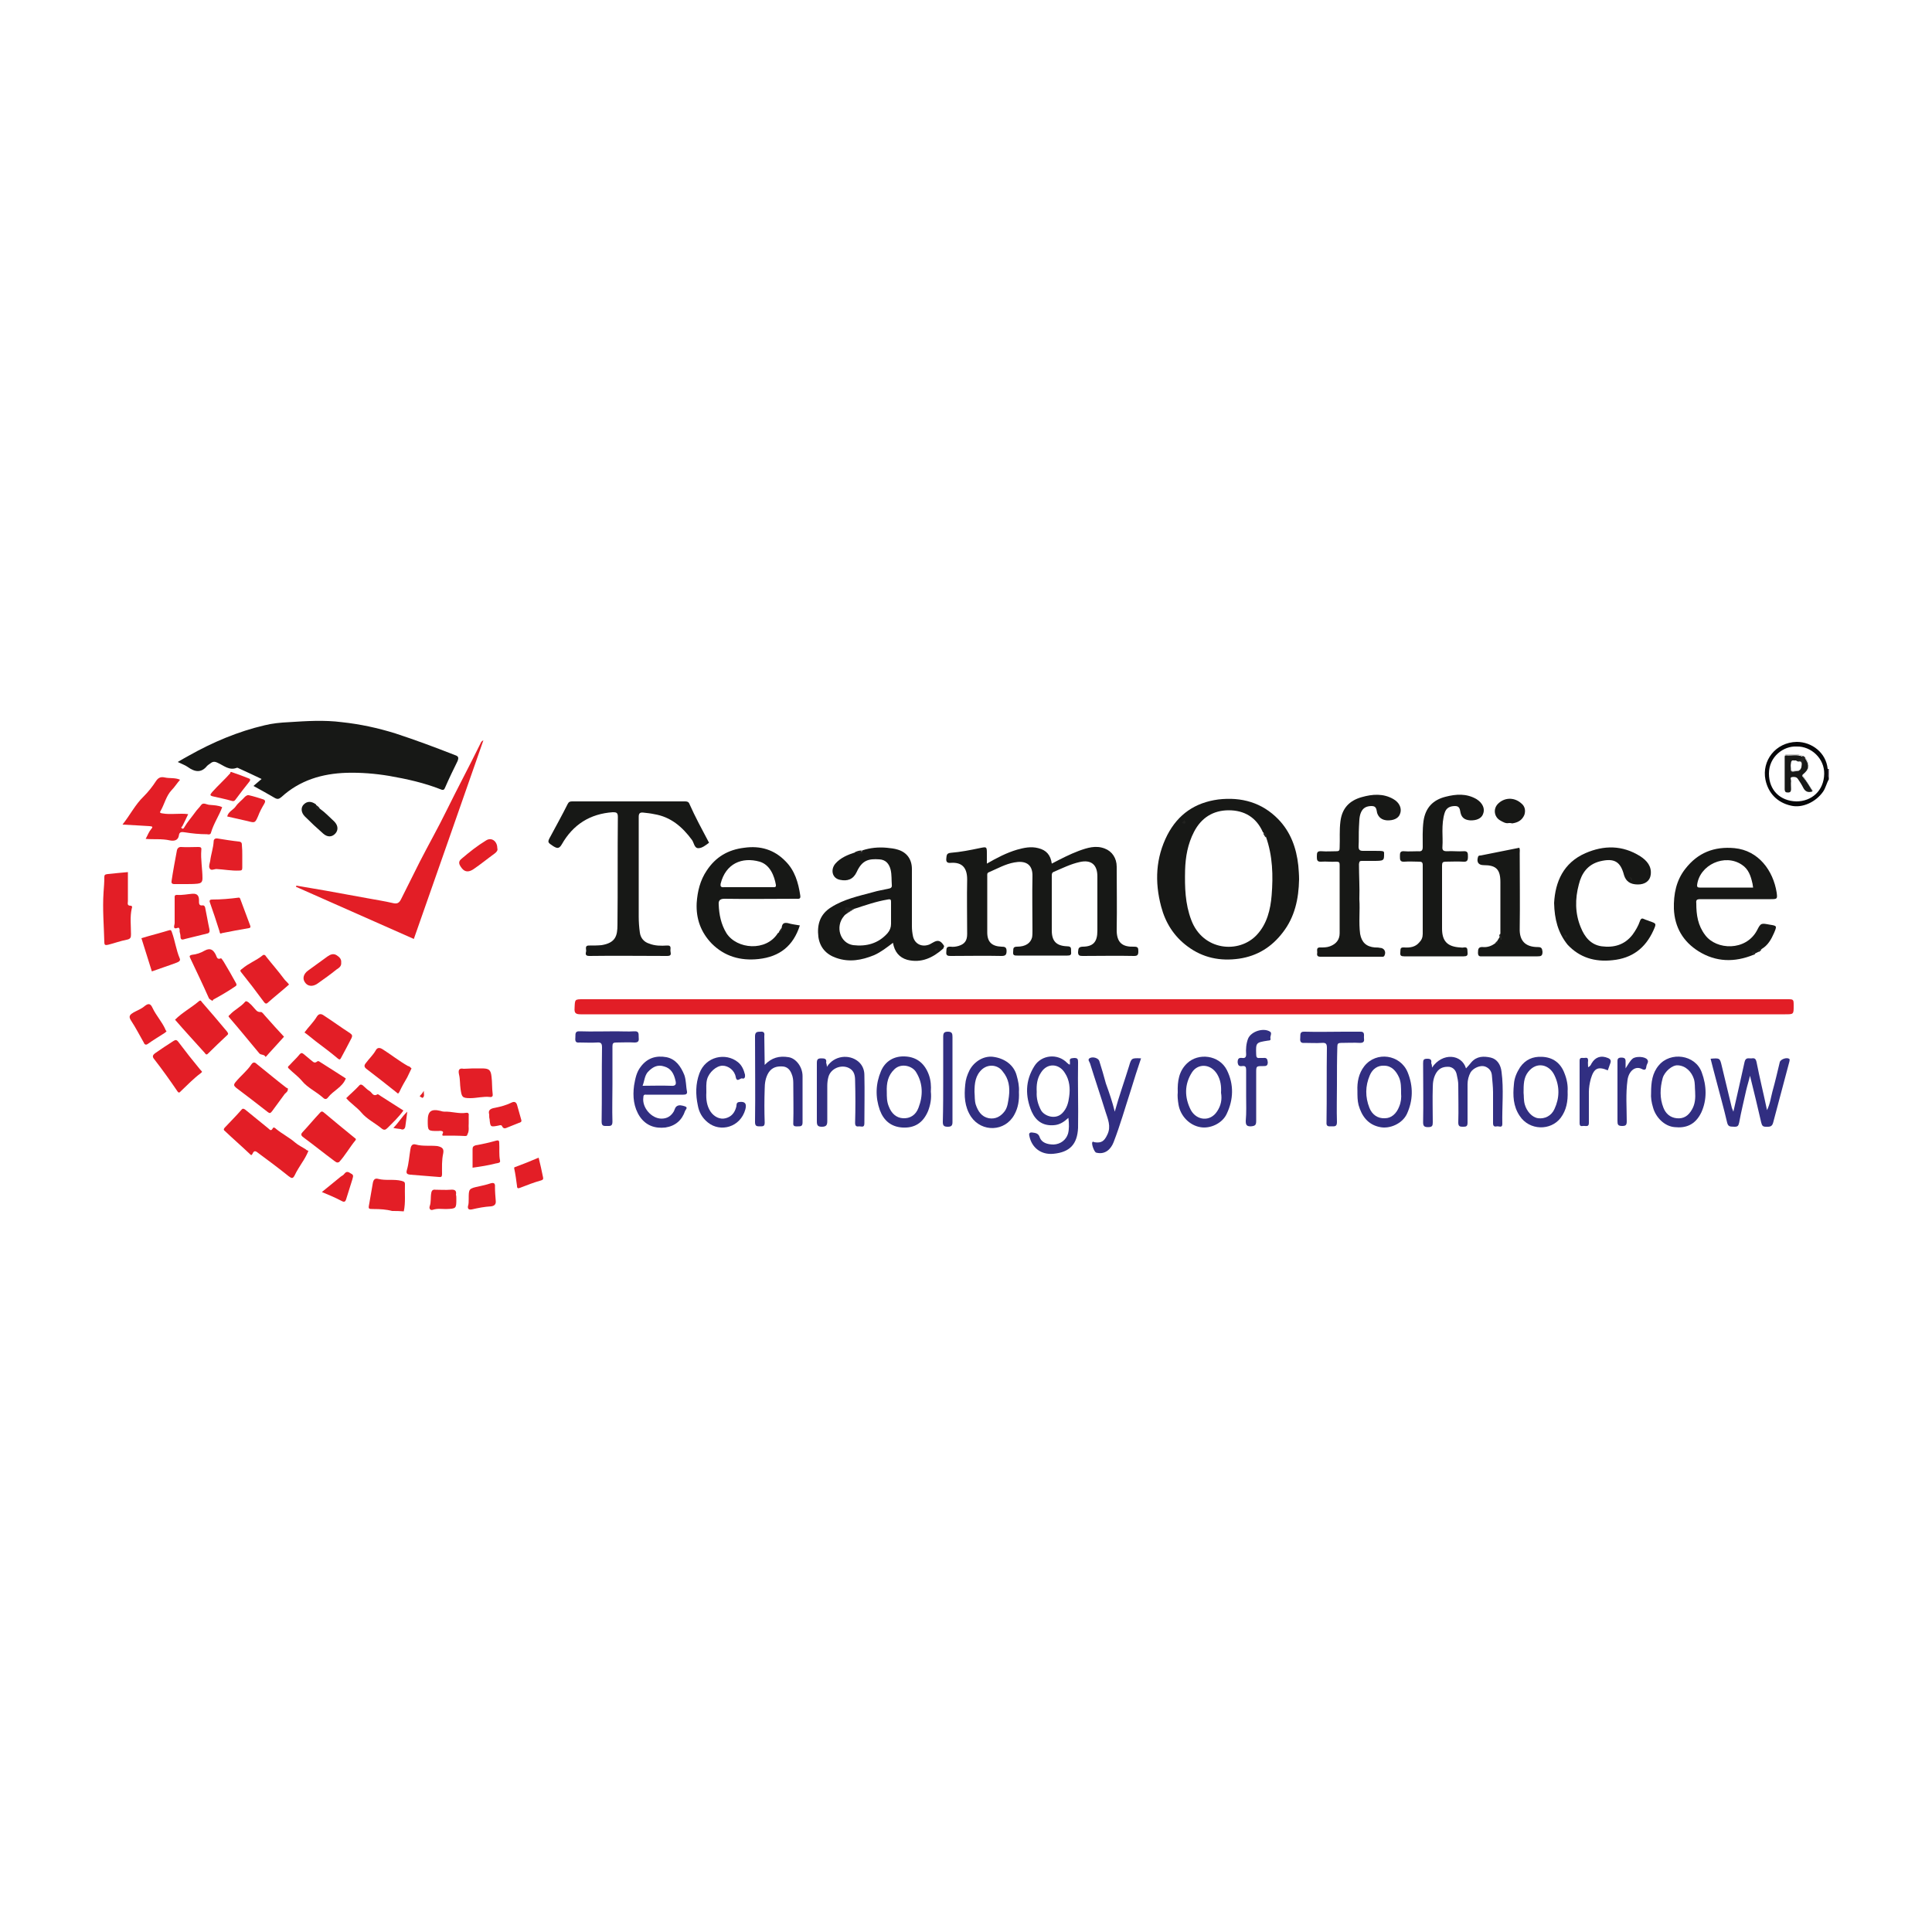 <?xml version="1.0" encoding="utf-8"?>
<!-- Generator: Adobe Illustrator 25.0.0, SVG Export Plug-In . SVG Version: 6.00 Build 0)  -->
<svg xmlns="http://www.w3.org/2000/svg" xmlns:xlink="http://www.w3.org/1999/xlink" version="1.1" id="Layer_1" x="0px" y="0px" viewBox="0 0 500 500" style="enable-background:new 0 0 500 500;" xml:space="preserve">
<style type="text/css">
	.st0{fill:#ED6423;}
	.st1{fill:#AE272E;}
	.st2{fill:#FFFFFF;}
	.st3{fill:#0A4B7E;}
	.st4{fill-rule:evenodd;clip-rule:evenodd;fill:#192853;}
	.st5{fill-rule:evenodd;clip-rule:evenodd;fill:#548BC8;}
	.st6{clip-path:url(#SVGID_5_);}
	.st7{clip-path:url(#SVGID_6_);}
	.st8{fill:#7853A1;}
	.st9{fill-rule:evenodd;clip-rule:evenodd;fill:#023422;}
	.st10{fill:#023422;}
	.st11{fill:#103928;}
	.st12{clip-path:url(#SVGID_7_);fill:url(#SVGID_8_);}
	.st13{clip-path:url(#SVGID_9_);fill:url(#SVGID_10_);}
	.st14{fill:#4279BC;}
	.st15{fill:url(#Logo1_1_);}
	.st16{fill:url(#Logo2_2_);}
	.st17{fill:#182830;}
	.st18{fill:#00A68B;}
	.st19{fill:#1D1C1A;}
	.st20{fill:#FFFFFF;filter:url(#Adobe_OpacityMaskFilter);}
	.st21{mask:url(#mask0_34_3_1_);}
	.st22{fill:#5DBD79;}
	.st23{fill:#00BA39;}
	.st24{fill:#00BD36;}
	.st25{fill:#00BD37;}
	.st26{fill:#6BC62A;}
	.st27{fill:#6FC729;}
	.st28{fill:#7AC926;}
	.st29{fill:#74C828;}
	.st30{fill:#83CB23;}
	.st31{fill:#86CB22;}
	.st32{fill:#72C729;}
	.st33{fill:#41C032;}
	.st34{fill:#12BE37;}
	.st35{fill:#3BC032;}
	.st36{fill:#5EC42D;}
	.st37{fill:#8DCD1F;}
	.st38{fill:#10BD36;}
	.st39{fill:#41C131;}
	.st40{fill:#6FC72A;}
	.st41{fill:#FEFEFE;}
	.st42{fill:#01BD37;}
	.st43{fill:#02BD37;}
	.st44{fill:#11BD36;}
	.st45{fill:#18BF3A;}
	.st46{fill:#4CC230;}
	.st47{fill:#52C32F;}
	.st48{fill:#62C52C;}
	.st49{fill:#67C62A;}
	.st50{fill:#5AC42E;}
	.st51{fill:#48C130;}
	.st52{fill:#43C130;}
	.st53{fill:#7ECA24;}
	.st54{fill:#77C826;}
	.st55{fill:#89CC1F;}
	.st56{fill:#14BE36;}
	.st57{fill:#32C032;}
	.st58{fill:#37C032;}
	.st59{fill:#22BF34;}
	.st60{fill:#29BF34;}
	.st61{fill:#63C52D;}
	.st62{fill:#53C32F;}
	.st63{fill:#32C033;}
	.st64{fill:#42C131;}
	.st65{fill:#23BF35;}
	.st66{fill:#38C032;}
	.st67{fill:#16BF37;}
	.st68{fill:#2FBF34;}
	.st69{fill:#20C03E;}
	.st70{fill:#2FC139;}
	.st71{fill:#02BB3A;}
	.st72{fill:#33C033;}
	.st73{fill:#15BE36;}
	.st74{fill:#1EBF35;}
	.st75{fill:#3AC033;}
	.st76{fill:#33C032;}
	.st77{fill:#26BF35;}
	.st78{fill:#2FC037;}
	.st79{fill:#11BE37;}
	.st80{fill:#5FC52E;}
	.st81{fill:#61C636;}
	.st82{fill:#2BBBC9;}
	.st83{fill:#363636;}
	.st84{fill:#FCFCFC;}
	.st85{fill:#E31E26;}
	.st86{fill:#060709;}
	.st87{fill:#2B2132;}
	.st88{fill:#E21E26;}
	.st89{fill:#171816;}
	.st90{fill:#312E81;}
	.st91{fill:#312F81;}
	.st92{fill:#322E81;}
	.st93{fill:#312F82;}
	.st94{fill:#E21F26;}
	.st95{fill:#1F1F1D;}
	.st96{fill:#E12025;}
	.st97{fill:#20201E;}
	.st98{fill:#222220;}
	.st99{fill:#242422;}
	.st100{fill:#262725;}
	.st101{fill:#21211F;}
	.st102{fill:#242523;}
	.st103{fill:#181917;}
	.st104{fill:#222221;}
	.st105{fill-rule:evenodd;clip-rule:evenodd;fill:#D72927;}
	.st106{fill-rule:evenodd;clip-rule:evenodd;fill:#E1A8A0;}
	.st107{fill-rule:evenodd;clip-rule:evenodd;fill:#DFAFAC;}
	.st108{fill-rule:evenodd;clip-rule:evenodd;fill:#D72627;}
	.st109{fill-rule:evenodd;clip-rule:evenodd;fill:#C6C5C4;}
	.st110{fill-rule:evenodd;clip-rule:evenodd;fill:#7F1A18;}
	.st111{fill-rule:evenodd;clip-rule:evenodd;fill:#8B1C1C;}
	.st112{fill-rule:evenodd;clip-rule:evenodd;fill:#841B19;}
	.st113{fill-rule:evenodd;clip-rule:evenodd;fill:#8F1C1D;}
	.st114{fill-rule:evenodd;clip-rule:evenodd;fill:#951D1F;}
	.st115{fill-rule:evenodd;clip-rule:evenodd;fill:#9E1E21;}
	.st116{fill-rule:evenodd;clip-rule:evenodd;fill:#9A1E20;}
	.st117{fill-rule:evenodd;clip-rule:evenodd;fill:#A31E22;}
	.st118{fill-rule:evenodd;clip-rule:evenodd;fill:#A72023;}
	.st119{fill-rule:evenodd;clip-rule:evenodd;fill:#B12325;}
	.st120{fill-rule:evenodd;clip-rule:evenodd;fill:#AB2324;}
	.st121{fill-rule:evenodd;clip-rule:evenodd;fill:#B72325;}
	.st122{fill-rule:evenodd;clip-rule:evenodd;fill:#BD2426;}
	.st123{fill-rule:evenodd;clip-rule:evenodd;fill:#A41E22;}
	.st124{fill-rule:evenodd;clip-rule:evenodd;fill:#9B2320;}
	.st125{fill-rule:evenodd;clip-rule:evenodd;fill:#A82223;}
	.st126{fill-rule:evenodd;clip-rule:evenodd;fill:#9D9A98;}
	.st127{fill-rule:evenodd;clip-rule:evenodd;fill:#CD2627;}
	.st128{fill-rule:evenodd;clip-rule:evenodd;fill:#93211E;}
	.st129{fill-rule:evenodd;clip-rule:evenodd;fill:#84201B;}
	.st130{fill-rule:evenodd;clip-rule:evenodd;fill:#C52527;}
	.st131{fill-rule:evenodd;clip-rule:evenodd;fill:#8C201C;}
	.st132{fill-rule:evenodd;clip-rule:evenodd;fill:#B22625;}
	.st133{fill-rule:evenodd;clip-rule:evenodd;fill:#A22222;}
	.st134{fill-rule:evenodd;clip-rule:evenodd;fill:#BD2526;}
	.st135{fill-rule:evenodd;clip-rule:evenodd;fill:#7F211C;}
	.st136{fill-rule:evenodd;clip-rule:evenodd;fill:#CE2527;}
	.st137{fill-rule:evenodd;clip-rule:evenodd;fill:#C02726;}
	.st138{fill-rule:evenodd;clip-rule:evenodd;fill:#D63A37;}
	.st139{fill-rule:evenodd;clip-rule:evenodd;fill:#AF2625;}
	.st140{fill-rule:evenodd;clip-rule:evenodd;fill:#BA2B26;}
	.st141{fill-rule:evenodd;clip-rule:evenodd;fill:#CF332A;}
	.st142{fill-rule:evenodd;clip-rule:evenodd;fill:#D02E27;}
	.st143{fill-rule:evenodd;clip-rule:evenodd;fill:#DC2726;}
	.st144{fill-rule:evenodd;clip-rule:evenodd;fill:#A92123;}
	.st145{fill-rule:evenodd;clip-rule:evenodd;fill:#C72527;}
	.st146{fill-rule:evenodd;clip-rule:evenodd;fill:#E77295;}
	.st147{fill-rule:evenodd;clip-rule:evenodd;fill:#E97EA2;}
	.st148{fill-rule:evenodd;clip-rule:evenodd;fill:#E5607F;}
	.st149{fill-rule:evenodd;clip-rule:evenodd;fill:#E76C8D;}
	.st150{fill-rule:evenodd;clip-rule:evenodd;fill:#E24E64;}
	.st151{fill-rule:evenodd;clip-rule:evenodd;fill:#E14E64;}
	.st152{fill-rule:evenodd;clip-rule:evenodd;fill:#DE4151;}
	.st153{fill-rule:evenodd;clip-rule:evenodd;fill:#DE3942;}
	.st154{fill-rule:evenodd;clip-rule:evenodd;fill:#DB2F33;}
	.st155{fill-rule:evenodd;clip-rule:evenodd;fill:#D92727;}
	.st156{fill-rule:evenodd;clip-rule:evenodd;fill:#DA353E;}
	.st157{fill-rule:evenodd;clip-rule:evenodd;fill:#DE3F4D;}
	.st158{fill-rule:evenodd;clip-rule:evenodd;fill:#ED8EB2;}
	.st159{fill-rule:evenodd;clip-rule:evenodd;fill:#D22A2E;}
	.st160{fill-rule:evenodd;clip-rule:evenodd;fill:#E66886;}
	.st161{fill-rule:evenodd;clip-rule:evenodd;fill:#E0526B;}
	.st162{fill-rule:evenodd;clip-rule:evenodd;fill:#E45874;}
	.st163{fill-rule:evenodd;clip-rule:evenodd;fill:#E45977;}
	.st164{fill-rule:evenodd;clip-rule:evenodd;fill:#FFFFFF;}
	.st165{fill-rule:evenodd;clip-rule:evenodd;fill:#DA2427;}
	.st166{fill-rule:evenodd;clip-rule:evenodd;fill:#D02727;}
	.st167{fill-rule:evenodd;clip-rule:evenodd;fill:#D9203F;}
	.st168{fill-rule:evenodd;clip-rule:evenodd;fill:#D9212B;}
	.st169{fill-rule:evenodd;clip-rule:evenodd;fill:#D92627;}
	.st170{fill-rule:evenodd;clip-rule:evenodd;fill:#D92040;}
	.st171{fill-rule:evenodd;clip-rule:evenodd;fill:#D81F30;}
	.st172{fill-rule:evenodd;clip-rule:evenodd;fill:#D81E35;}
	.st173{fill-rule:evenodd;clip-rule:evenodd;fill:#DA203A;}
	.st174{fill-rule:evenodd;clip-rule:evenodd;fill:#D32727;}
	.st175{fill-rule:evenodd;clip-rule:evenodd;fill:#E44D72;}
	.st176{fill-rule:evenodd;clip-rule:evenodd;fill:#E87E9F;}
	.st177{fill-rule:evenodd;clip-rule:evenodd;fill:#E77194;}
	.st178{fill-rule:evenodd;clip-rule:evenodd;fill:#DE2C51;}
	.st179{fill-rule:evenodd;clip-rule:evenodd;fill:#EA83A4;}
	.st180{fill-rule:evenodd;clip-rule:evenodd;fill:#EDA4BF;}
	.st181{fill-rule:evenodd;clip-rule:evenodd;fill:#DF375A;}
	.st182{fill-rule:evenodd;clip-rule:evenodd;fill:#E14165;}
	.st183{fill-rule:evenodd;clip-rule:evenodd;fill:#ED9CB9;}
	.st184{fill-rule:evenodd;clip-rule:evenodd;fill:#DC2647;}
	.st185{fill-rule:evenodd;clip-rule:evenodd;fill:#E66B8D;}
	.st186{fill-rule:evenodd;clip-rule:evenodd;fill:#EFAFC8;}
	.st187{fill-rule:evenodd;clip-rule:evenodd;fill:#E77598;}
	.st188{fill-rule:evenodd;clip-rule:evenodd;fill:#E66083;}
	.st189{fill-rule:evenodd;clip-rule:evenodd;fill:#EE97B4;}
	.st190{fill-rule:evenodd;clip-rule:evenodd;fill:#F0B6CE;}
	.st191{fill-rule:evenodd;clip-rule:evenodd;fill:#ED92AF;}
	.st192{fill-rule:evenodd;clip-rule:evenodd;fill:#E5597F;}
	.st193{fill-rule:evenodd;clip-rule:evenodd;fill:#DE2F58;}
	.st194{fill-rule:evenodd;clip-rule:evenodd;fill:#DC274F;}
	.st195{fill-rule:evenodd;clip-rule:evenodd;fill:#F1BDD2;}
	.st196{fill-rule:evenodd;clip-rule:evenodd;fill:#F5C4D8;}
	.st197{fill-rule:evenodd;clip-rule:evenodd;fill:#EE92B2;}
	.st198{fill-rule:evenodd;clip-rule:evenodd;fill:#ED8BAA;}
	.st199{fill-rule:evenodd;clip-rule:evenodd;fill:#E44D76;}
	.st200{fill-rule:evenodd;clip-rule:evenodd;fill:#E65E86;}
	.st201{fill-rule:evenodd;clip-rule:evenodd;fill:#E66D91;}
	.st202{fill-rule:evenodd;clip-rule:evenodd;fill:#E3567F;}
	.st203{fill-rule:evenodd;clip-rule:evenodd;fill:#E03F68;}
	.st204{fill-rule:evenodd;clip-rule:evenodd;fill:#E13A62;}
	.st205{fill-rule:evenodd;clip-rule:evenodd;fill:#E3537A;}
	.st206{fill-rule:evenodd;clip-rule:evenodd;fill:#E7668C;}
	.st207{fill-rule:evenodd;clip-rule:evenodd;fill:#E34771;}
	.st208{fill-rule:evenodd;clip-rule:evenodd;fill:#2E368E;}
	.st209{fill-rule:evenodd;clip-rule:evenodd;fill:#6F589D;}
	.st210{fill-rule:evenodd;clip-rule:evenodd;fill:#731915;}
	.st211{fill-rule:evenodd;clip-rule:evenodd;fill:#9D1E21;}
	.st212{fill-rule:evenodd;clip-rule:evenodd;fill:#681916;}
	.st213{fill-rule:evenodd;clip-rule:evenodd;fill:#BC2426;}
	.st214{fill-rule:evenodd;clip-rule:evenodd;fill:#6C1815;}
	.st215{fill-rule:evenodd;clip-rule:evenodd;fill:#8C1B1C;}
	.st216{fill-rule:evenodd;clip-rule:evenodd;fill:#7A1A18;}
	.st217{fill-rule:evenodd;clip-rule:evenodd;fill:#951E1F;}
	.st218{fill-rule:evenodd;clip-rule:evenodd;fill:#991F20;}
	.st219{fill-rule:evenodd;clip-rule:evenodd;fill:#AC2424;}
	.st220{fill-rule:evenodd;clip-rule:evenodd;fill:#941E1E;}
	.st221{fill-rule:evenodd;clip-rule:evenodd;fill:#AF2C25;}
	.st222{fill-rule:evenodd;clip-rule:evenodd;fill:#751915;}
	.st223{fill-rule:evenodd;clip-rule:evenodd;fill:#631816;}
	.st224{fill-rule:evenodd;clip-rule:evenodd;fill:#6B1915;}
	.st225{fill-rule:evenodd;clip-rule:evenodd;fill:#841C1A;}
	.st226{fill-rule:evenodd;clip-rule:evenodd;fill:#B92426;}
	.st227{fill-rule:evenodd;clip-rule:evenodd;fill:#BA262A;}
	.st228{fill-rule:evenodd;clip-rule:evenodd;fill:#B93027;}
	.st229{fill-rule:evenodd;clip-rule:evenodd;fill:#C52327;}
	.st230{fill-rule:evenodd;clip-rule:evenodd;fill:#C92628;}
	.st231{fill-rule:evenodd;clip-rule:evenodd;fill:#C4322B;}
	.st232{fill-rule:evenodd;clip-rule:evenodd;fill:#E47183;}
	.st233{fill-rule:evenodd;clip-rule:evenodd;fill:#E87E98;}
	.st234{fill-rule:evenodd;clip-rule:evenodd;fill:#EA84A3;}
	.st235{fill-rule:evenodd;clip-rule:evenodd;fill:#EE9CB8;}
	.st236{fill-rule:evenodd;clip-rule:evenodd;fill:#E36874;}
	.st237{fill-rule:evenodd;clip-rule:evenodd;fill:#E46976;}
	.st238{fill-rule:evenodd;clip-rule:evenodd;fill:#DB4F49;}
	.st239{fill-rule:evenodd;clip-rule:evenodd;fill:#F0B6CD;}
	.st240{fill-rule:evenodd;clip-rule:evenodd;fill:#E36166;}
	.st241{fill-rule:evenodd;clip-rule:evenodd;fill:#F4CCDE;}
	.st242{fill-rule:evenodd;clip-rule:evenodd;fill:#DF5956;}
	.st243{fill-rule:evenodd;clip-rule:evenodd;fill:#E05C58;}
	.st244{fill-rule:evenodd;clip-rule:evenodd;fill:#F4E0E9;}
	.st245{fill-rule:evenodd;clip-rule:evenodd;fill:#E26169;}
	.st246{fill-rule:evenodd;clip-rule:evenodd;fill:#C3362D;}
	.st247{fill-rule:evenodd;clip-rule:evenodd;fill:#DB4C47;}
	.st248{fill-rule:evenodd;clip-rule:evenodd;fill:#CF3D35;}
	.st249{fill-rule:evenodd;clip-rule:evenodd;fill:#D5423E;}
	.st250{fill-rule:evenodd;clip-rule:evenodd;fill:#CD372F;}
	.st251{fill-rule:evenodd;clip-rule:evenodd;fill:#D5413A;}
	.st252{fill-rule:evenodd;clip-rule:evenodd;fill:#EA84A9;}
	.st253{fill-rule:evenodd;clip-rule:evenodd;fill:#E25977;}
	.st254{fill-rule:evenodd;clip-rule:evenodd;fill:#E66684;}
	.st255{fill-rule:evenodd;clip-rule:evenodd;fill:#D64457;}
	.st256{fill-rule:evenodd;clip-rule:evenodd;fill:#E1475A;}
	.st257{fill-rule:evenodd;clip-rule:evenodd;fill:#D73D4A;}
	.st258{fill-rule:evenodd;clip-rule:evenodd;fill:#CA3742;}
	.st259{fill-rule:evenodd;clip-rule:evenodd;fill:#CC2F36;}
	.st260{fill-rule:evenodd;clip-rule:evenodd;fill:#C62C30;}
	.st261{fill-rule:evenodd;clip-rule:evenodd;fill:#D13F4F;}
	.st262{fill-rule:evenodd;clip-rule:evenodd;fill:#EE9DBD;}
	.st263{fill-rule:evenodd;clip-rule:evenodd;fill:#B02325;}
	.st264{fill-rule:evenodd;clip-rule:evenodd;fill:#AA2323;}
	.st265{fill-rule:evenodd;clip-rule:evenodd;fill:#CD2527;}
	.st266{fill-rule:evenodd;clip-rule:evenodd;fill:#BC2326;}
	.st267{fill-rule:evenodd;clip-rule:evenodd;fill:#B62426;}
	.st268{fill-rule:evenodd;clip-rule:evenodd;fill:#D9212C;}
	.st269{fill-rule:evenodd;clip-rule:evenodd;fill:#CB2527;}
	.st270{fill-rule:evenodd;clip-rule:evenodd;fill:#D8203A;}
	.st271{fill-rule:evenodd;clip-rule:evenodd;fill:#D02627;}
	.st272{fill-rule:evenodd;clip-rule:evenodd;fill:#D52727;}
	.st273{fill-rule:evenodd;clip-rule:evenodd;fill:#DA2627;}
	.st274{fill-rule:evenodd;clip-rule:evenodd;fill:#DA2032;}
	.st275{fill-rule:evenodd;clip-rule:evenodd;fill:#DB2047;}
	.st276{fill-rule:evenodd;clip-rule:evenodd;fill:#E35579;}
	.st277{fill-rule:evenodd;clip-rule:evenodd;fill:#EEAAC3;}
	.st278{fill-rule:evenodd;clip-rule:evenodd;fill:#E03D60;}
	.st279{fill-rule:evenodd;clip-rule:evenodd;fill:#E76588;}
	.st280{fill-rule:evenodd;clip-rule:evenodd;fill:#B8352D;}
	.st281{fill-rule:evenodd;clip-rule:evenodd;fill:#C02D35;}
	.st282{fill-rule:evenodd;clip-rule:evenodd;fill:#C42D34;}
	.st283{fill-rule:evenodd;clip-rule:evenodd;fill:#BE3E37;}
	.st284{fill-rule:evenodd;clip-rule:evenodd;fill:#C5423A;}
	.st285{fill-rule:evenodd;clip-rule:evenodd;fill:#DF646E;}
	.st286{fill-rule:evenodd;clip-rule:evenodd;fill:#E7778F;}
	.st287{fill-rule:evenodd;clip-rule:evenodd;fill:#D85E61;}
	.st288{fill-rule:evenodd;clip-rule:evenodd;fill:#CB4B45;}
	.st289{fill-rule:evenodd;clip-rule:evenodd;fill:#D0534D;}
	.st290{fill-rule:evenodd;clip-rule:evenodd;fill:#DA564F;}
	.st291{fill-rule:evenodd;clip-rule:evenodd;fill:#F7F0F5;}
	.st292{fill-rule:evenodd;clip-rule:evenodd;fill:#EFB0CC;}
	.st293{fill-rule:evenodd;clip-rule:evenodd;fill:#F0BCD5;}
	.st294{fill-rule:evenodd;clip-rule:evenodd;fill:#F4CDE1;}
	.st295{fill-rule:evenodd;clip-rule:evenodd;fill:#F2D8E5;}
	.st296{fill-rule:evenodd;clip-rule:evenodd;fill:#F5E8EE;}
</style>
<g>
	<path class="st85" d="M101.5,313.4c-1.5-0.4-3.1-0.5-4.7-0.5c-1.6,0-1.5,0-1.2-1.6c0.3-1.7,0.6-3.5,0.9-5.2c0.2-1,0.7-1.2,1.4-1   c2,0.5,4,0,6,0.5c0.6,0.2,0.9,0.2,0.9,0.9c-0.1,2.3,0.2,4.7-0.3,7C103.4,313.4,102.5,313.4,101.5,313.4z"></path>
	<path class="st86" d="M466.8,201.1c-0.2-0.3-0.6-0.4,0-0.9c1.5-1.2,1.6-2.4,0.4-4.1c-0.2-0.3-0.5-0.4-0.8-0.5   c-1.3-0.6-2.7-0.2-4-0.3c-0.5-0.1-0.5,0.4-0.5,0.7c0,2.7,0,5.4,0,8.1c0,0.6,0.2,0.8,0.8,0.8c0.7,0,0.8-0.3,0.8-0.9   c0-0.7-0.1-1.3,0-2c0-0.4-0.3-1,0.3-1.1c0.6-0.1,1.2,0,1.5,0.5c0.5,0.8,1,1.5,1.4,2.3c0.5,1,1.2,1.2,2.4,0.9   C468.3,203.5,467.6,202.3,466.8,201.1z M464.9,199.5c-0.5,0-1.2,0.3-1.3-0.2c-0.2-0.8-0.3-1.7,0.1-2.4c0.2-0.4,0.8-0.2,1.2-0.2   c0.2,0.1,0.4,0.2,0.6,0.3h0c0.3,0.1,0.6,0.2,0.8,0.4c0,0,0.1,0.1,0.1,0.1C466.4,198.9,466,199.5,464.9,199.5z"></path>
	<path class="st86" d="M473,199c-0.4-4.2-4.1-7-8-7c-5.5,0.1-9.1,4.9-8.1,9.8c0.7,3.4,3,5.9,6.6,6.7c2.9,0.7,6.4-0.9,8.3-3.6   c0.7-1,0.9-2.2,1.5-3.2v-0.3C472.9,200.6,473.4,199.7,473,199z M464.9,207.4c-4.2-0.1-7.1-2.9-7.1-7.2c0-4.4,3.8-7.2,7.2-7   c3.7-0.1,7.2,3.1,7.1,7.1C472,204.7,468.8,207.4,464.9,207.4z"></path>
	<path class="st87" d="M473.3,201.4c-0.5-0.8-0.2-1.6-0.3-2.4c0.1,0,0.2,0,0.3,0C473.3,199.8,473.3,200.6,473.3,201.4z"></path>
	<path class="st88" d="M306.5,262.5c-52.1,0-104.1,0-156.2,0c-1.3,0-1.7-0.3-1.6-1.6c0.1-2.3,0-2.3,2.3-2.3c103.8,0,207.7,0,311.5,0   c1.7,0,1.7,0,1.7,1.7c0,2.2,0,2.2-2.2,2.2C410.3,262.5,358.4,262.5,306.5,262.5z"></path>
	<path class="st89" d="M65.6,203.4c0.7-0.6,1.4-1.2,2.1-1.8c-2.1-1-4-1.9-6-2.8c-0.1-0.1-0.3-0.1-0.4-0.1c-2,0.8-3.4-0.6-5-1.3   c-0.8-0.4-1.3-0.3-1.9,0.2c-0.3,0.2-0.6,0.4-0.8,0.6c-1.5,1.9-3.2,1.6-5,0.3c-0.7-0.5-1.6-0.8-2.6-1.3c1-0.6,1.9-1.1,2.8-1.6   c6.2-3.5,12.8-6.3,19.7-7.9c2-0.5,4.1-0.7,6.2-0.8c4.6-0.3,9.2-0.6,13.8,0c4.7,0.5,9.3,1.5,13.8,2.9c5.2,1.7,10.3,3.6,15.4,5.6   c0.9,0.3,1.1,0.6,0.7,1.6c-1.1,2.2-2.2,4.5-3.2,6.8c-0.2,0.5-0.4,0.8-1.1,0.5c-4.3-1.7-8.8-2.7-13.4-3.5c-3.6-0.6-7.3-0.9-11-0.8   c-6.3,0.2-12.1,1.9-16.9,6.3c-0.6,0.5-1,0.6-1.7,0.2C69.4,205.5,67.6,204.5,65.6,203.4z"></path>
	<path class="st89" d="M255.4,223.5c2.6-1.5,5.1-2.8,7.8-3.6c1.8-0.5,3.6-0.9,5.5-0.4c2.1,0.5,3.2,1.8,3.5,4c2.3-1.2,4.6-2.4,7-3.3   c2.2-0.8,4.4-1.5,6.7-0.6c1.9,0.7,3.1,2.5,3.1,4.7c0,5.4,0.1,10.7,0,16.1c-0.1,3.7,1.6,4.7,4.5,4.6c1,0,1.1,0.3,1.1,1.2   c0,0.9-0.2,1.2-1.1,1.2c-4.4-0.1-8.9,0-13.3,0c-0.8,0-1.2-0.1-1.2-1c0.1-0.8,0-1.3,1.1-1.4c2.8,0,3.9-1.2,3.9-4.1   c0-4.7,0-9.4,0-14.1c0-3-1.6-4.4-4.6-3.7c-2.3,0.5-4.5,1.6-6.6,2.5c-0.6,0.2-0.6,0.6-0.6,1.1c0,4.7,0,9.4,0,14.1c0,2.8,1.2,4,4,4.1   c1.3,0,0.9,0.8,1,1.5c0.1,0.8-0.3,0.9-1,0.9c-4.3,0-8.6,0-12.9,0c-0.7,0-1.2,0-1.1-0.9c0.1-0.7-0.2-1.4,1-1.4   c2.2,0,3.5-0.9,3.9-2.4c0.1-0.6,0.1-1.2,0.1-1.8c0-4.7-0.1-9.3,0-14c0.1-3.4-2.1-4.1-4.7-3.6c-2.3,0.4-4.4,1.6-6.5,2.5   c-0.6,0.2-0.5,0.6-0.5,1c0,4.9,0,9.7,0,14.6c0,2.5,1.2,3.6,3.7,3.7c0.8,0,1.3,0.1,1.3,1.1c0,1-0.3,1.3-1.3,1.3   c-4.4-0.1-8.8,0-13.2,0c-0.7,0-1.2-0.1-1.1-1c0.1-0.7-0.2-1.5,1.1-1.4c0.7,0.1,1.4,0,2.1-0.2c1.6-0.5,2.2-1.4,2.2-3.1   c0-4.7-0.1-9.4,0-14.1c0-2.9-1.2-4.5-4.2-4.3c-0.9,0.1-1.3-0.2-1.2-1.1c0.1-0.8,0-1.4,1.2-1.5c2.5-0.2,5-0.7,7.4-1.2   c1.9-0.4,1.9-0.4,1.9,1.5C255.4,221.8,255.4,222.6,255.4,223.5z"></path>
	<path class="st89" d="M336,224c-0.5-4.6-2-8.7-5.2-12c-4.2-4.3-9.5-5.8-15.5-5.1c-6,0.8-10.4,3.8-13.2,9.2   c-3,5.9-3.3,12.1-1.6,18.5c1.1,4.2,3.3,7.7,6.8,10.3c4,3,8.5,3.9,13.4,3.2c4.7-0.7,8.4-3,11.3-6.8c3.1-4,4.1-8.7,4.2-13.7   C336.2,226.4,336.1,225.2,336,224z M329.1,231.7c-0.3,3.7-1.2,7.4-3.8,10.2c-4.6,5-14,4.2-17-3.8c-1.6-4.2-1.7-8.5-1.6-12.9   c0.1-3.5,0.7-6.8,2.3-9.9c1.9-3.7,5-5.6,9-5.6c4,0,7.1,1.8,8.8,5.6c0,0.1,0.1,0.1,0.2,0.2c0.2,0.3,0.4,0.7,0.6,1   C329.4,221.5,329.5,226.7,329.1,231.7z"></path>
	<path class="st89" d="M183.5,218.1c-0.8,0.6-1.8,1.4-2.7,1.4c-1.1,0.1-1.2-1.4-1.7-2.1c-2.5-3.4-5.5-6-9.8-6.7   c-0.9-0.2-1.9-0.3-2.8-0.4c-0.9-0.1-1.2,0.2-1.2,1.1c0,4,0,8,0,12c0,4.6,0,9.2,0,13.8c0,1.4,0.1,2.8,0.3,4.2   c0.2,1.4,1.1,2.4,2.4,2.8c1.5,0.6,3.1,0.6,4.6,0.5c1.2-0.1,0.9,0.7,0.9,1.3c0,0.6,0.5,1.4-0.8,1.4c-6.7,0-13.5-0.1-20.2,0   c-1.2,0-0.9-0.7-0.8-1.3c0-0.6-0.4-1.5,0.9-1.4c1,0,2.1,0,3.1-0.1c3.6-0.6,4.1-2.4,4.1-5.3c0.1-9.3,0-18.6,0.1-27.9   c0-1.1-0.4-1.2-1.3-1.2c-5.9,0.4-10.3,3.2-13.2,8.3c-0.7,1.2-1.2,1.1-2.2,0.5c-1.5-1-1.6-1-0.7-2.6c1.5-2.8,3-5.5,4.4-8.3   c0.3-0.6,0.6-0.7,1.2-0.7c9.7,0,19.4,0,29.2,0c0.5,0,0.9,0.1,1.1,0.6C179.9,211.4,181.7,214.7,183.5,218.1z"></path>
	<path class="st89" d="M244.2,244.6c-0.8-1.2-1.5-1.4-2.7-0.7c-0.3,0.2-0.6,0.3-0.9,0.5c-1.9,0.8-3.8,0-4.3-2   c-0.2-0.9-0.3-1.8-0.3-2.7c0-4.9,0-9.8,0-14.8c0-2.5-1.3-4.3-3.6-5c-0.9-0.3-1.9-0.4-2.9-0.5c-2.2-0.2-4.3,0-6.4,0.7   c0,0.1,0,0.2-0.1,0.3v0c-0.2,0.3-0.5,0.4-0.9,0.2c-0.2-0.1-0.4-0.2-0.6-0.1h0c-0.1,0-0.1,0.1-0.2,0.1c-1.9,0.6-3.8,1.4-5.1,2.9   c-1.3,1.5-0.9,3.8,1.2,4.2c1.9,0.4,3.4-0.1,4.3-2c1.4-3.1,3.1-3.5,5.9-3.3c1.6,0.1,2.5,1.1,2.9,2.7c0.3,1.3,0.2,2.6,0.3,3.9   c0.1,0.7-0.3,0.9-0.9,1c-1.3,0.3-2.7,0.5-4,0.9c-3.7,1-7.5,1.8-10.8,3.9c-2.9,1.8-3.7,4.5-3.3,7.7c0.4,2.7,2,4.5,4.6,5.4   c3.4,1.2,6.6,0.6,9.8-0.7c1.8-0.8,3.3-2,4.9-3.2c0.4,2.3,1.6,3.8,3.7,4.4c3.6,0.9,6.6-0.5,9.3-2.9   C244.2,245.1,244.5,245,244.2,244.6z M230.6,239.1c0,0.9-0.3,1.7-0.9,2.4c-2.4,2.7-5.5,3.5-8.9,3.1c-3.4-0.5-4.7-4.8-2.4-7.5   c0.2-0.3,0.5-0.5,0.8-0.7c0.6-0.4,1.3-0.8,1.9-1.2c2.8-0.9,5.6-1.9,8.6-2.4c0.9-0.2,0.9,0.1,0.9,0.8   C230.6,235.3,230.6,237.2,230.6,239.1z"></path>
	<path class="st89" d="M202.3,240.1c0,0.6-0.5,0.9-0.8,1.3c-0.1,0-0.2,0.1-0.2,0.1c-3,4.8-10.6,4.2-13.3,0c-1.4-2.3-1.9-4.8-2-7.4   c-0.1-1.1,0.4-1.5,1.5-1.5c6.2,0.1,12.3,0,18.5,0c0.6,0,1.3,0.2,1.1-0.9c-0.5-3.3-1.4-6.4-3.8-8.8c-2.9-3-6.5-4.1-10.7-3.5   c-4.2,0.5-7.4,2.4-9.7,5.9c-1.7,2.5-2.4,5.4-2.6,8.4c-0.2,4.1,1.1,7.6,3.9,10.5c3.3,3.3,7.4,4.5,12.1,4c5.5-0.6,9-3.4,10.7-8.7   c-1.1-0.2-2.1-0.3-3.1-0.6C202.9,238.7,202.4,239,202.3,240.1z M186.5,228.7c1.3-5.2,5.5-7,10.1-5.7c2.7,0.8,3.8,3.7,4.2,6   c0.1,0.7-0.4,0.6-0.8,0.6h-6.3c-2.1,0-4.2,0-6.3,0C186.5,229.7,186.4,229.3,186.5,228.7z"></path>
	<path class="st89" d="M440.1,232.7c6.1,0,12.1,0,18.2,0c1.7,0,1.7-0.1,1.5-1.7c-0.9-5.7-4.7-10.9-10.9-11.5   c-5.3-0.5-9.5,1.2-12.7,5.3c-2.4,3-3.1,6.6-3,10.4c0.2,4.8,2.4,8.5,6.4,11c4.5,2.8,9.3,2.9,14.2,0.9c0.1-0.3,0.1-0.6,0.5-0.4   c0.3-0.1,0.5-0.2,0.8-0.4c0.2-0.4,0.4-0.7,0.8-0.7c1.6-0.9,2.5-2.5,3.2-4.1c0.8-1.9,0.8-1.9-1.1-2.2c-2.2-0.4-2.3-0.5-3.3,1.5   c-2.9,5.4-10.5,5.1-13.4,1.2c-1.9-2.5-2.3-5.2-2.3-8.2C438.9,232.9,439.1,232.7,440.1,232.7z M450.8,223.8c1.7,1.1,2.3,2.9,2.7,4.7   c0.1,0.3,0.1,0.7,0.2,1.2c-4.7,0-9.2,0-13.8,0c-0.5,0-0.7-0.1-0.7-0.6C439.8,223.8,446.4,220.8,450.8,223.8z"></path>
	<path class="st89" d="M373.2,232.4c0,2.6,0,5.3,0,7.9c0,3.3,1.4,4.7,4.7,4.9c0.3,0,0.6,0.1,0.9,0c1.2-0.2,0.9,0.7,1,1.3   c0.1,0.8-0.2,1-1,1c-5.1,0-10.3,0-15.4,0c-0.8,0-1.1-0.2-1-1c0.1-0.7-0.2-1.4,1-1.3c1.5,0.1,2.9-0.1,3.9-1.3   c0.6-0.6,0.9-1.3,0.9-2.2c0-5.9,0-11.9,0-17.8c0-0.8-0.3-0.9-1-0.9c-1.2,0-2.5-0.1-3.7,0c-1.2,0.1-1.2-0.5-1.2-1.4   c0-0.8,0-1.4,1.1-1.3c1.2,0.1,2.4,0,3.6,0c0.9,0.1,1.2-0.2,1.2-1.1c0-2.2-0.1-4.4,0.2-6.7c0.5-3.5,2.5-5.5,5.7-6.3   c2.7-0.7,5.4-0.9,8,0.6c1.6,1,2.3,2.5,1.7,3.9c-0.4,1.1-1.7,1.7-3.4,1.6c-1.2-0.1-2.1-0.6-2.4-1.9c-0.2-0.7-0.1-1.8-1.4-1.8   c-1.4,0-2.3,0.5-2.7,1.7c-0.5,1.5-0.6,3.2-0.6,4.8c0,1.3,0.1,2.6,0,4c-0.1,1,0.3,1.2,1.2,1.2c1.4-0.1,2.8,0.1,4.2,0   c1.2-0.1,1.2,0.5,1.2,1.4c0,1-0.2,1.4-1.3,1.3c-1.4-0.1-2.9,0-4.4,0c-0.8,0-1,0.2-1,1C373.2,226.8,373.2,229.6,373.2,232.4z"></path>
	<path class="st89" d="M351.8,232.7c0.2,3-0.2,6,0.2,9c0.4,2.2,1.6,3.3,3.8,3.5c0.4,0,0.9,0,1.3,0.1c1.1,0,1.7,1,1.2,2   c-0.2,0.4-0.5,0.3-0.8,0.3c-5.3,0-10.6,0-15.8,0c-0.9,0-0.9-0.5-0.8-1.1c0-0.6-0.3-1.4,0.9-1.3c0.8,0,1.6,0,2.4-0.3   c1.6-0.6,2.5-1.7,2.5-3.4c0-5.9,0-11.8,0-17.6c0-0.7-0.1-0.9-0.9-0.9c-1.3,0.1-2.6-0.1-3.8,0c-1.2,0.1-1.2-0.5-1.2-1.4   c0-1,0.1-1.4,1.3-1.3c1.2,0.1,2.5,0,3.7,0c0.8,0,0.9-0.2,0.9-1c0.1-2.2-0.1-4.4,0.2-6.7c0.4-3.4,2.3-5.4,5.5-6.3   c2.8-0.8,5.6-1,8.2,0.5c1.6,0.9,2.3,2.5,1.7,3.9c-0.4,1.1-1.7,1.7-3.4,1.6c-1.2-0.1-2.1-0.7-2.5-1.9c-0.2-0.8-0.1-1.8-1.4-1.8   c-1.4,0-2.3,0.5-2.8,1.7c-0.5,1.2-0.4,2.5-0.5,3.7c-0.1,1.7,0,3.4-0.1,5.1c0,0.8,0.3,1.1,1.1,1.1c0.8,0,1.7,0,2.5,0c3,0,3,0,3,0.7   c0,1.9,0,1.9-3.1,1.9c-0.8,0-1.7,0-2.5,0c-0.6,0-0.8,0-0.9,0.8C351.7,226.7,351.9,229.7,351.8,232.7z"></path>
	<path class="st85" d="M125.1,191.6c-6,17.2-12,34.3-18,51.4c-10.2-4.5-20.3-9-30.5-13.5c0-0.1,0.1-0.2,0.1-0.3   c2.5,0.4,5.1,0.9,7.6,1.3c3.7,0.7,7.3,1.3,11,2c2.1,0.4,4.2,0.7,6.3,1.2c1.2,0.3,1.7,0,2.2-1c1.6-3.2,3.2-6.4,4.8-9.6   c2.3-4.5,4.8-8.9,7-13.4c2.8-5.7,5.8-11.3,8.6-17C124.4,192.4,124.4,191.9,125.1,191.6z"></path>
	<path class="st89" d="M402.2,233.7c0.3-5.5,2.4-10.4,8.1-12.9c4.8-2.1,9.6-2.1,14.2,0.8c1.7,1.1,3,2.6,2.7,4.8   c-0.2,1.6-1.5,2.5-3.3,2.5c-2,0-3.1-0.8-3.6-2.4c-0.9-3.5-2.5-4.5-6.2-3.6c-3.2,0.8-4.8,3.1-5.5,6c-1,3.7-1,7.5,0.5,11.1   c1,2.5,2.6,4.5,5.4,4.9c3.1,0.4,5.9-0.3,8-3c0.8-1.1,1.5-2.3,1.9-3.5c0.3-0.8,0.6-0.8,1.2-0.5c0.4,0.2,0.9,0.3,1.3,0.5   c1.8,0.6,1.8,0.6,1,2.4c-2.1,4.6-5.5,7.2-10.6,7.7c-4.6,0.5-8.5-0.7-11.6-4C403.2,241.4,402.3,237.9,402.2,233.7z"></path>
	<path class="st89" d="M387.5,243.5c0.2-0.3,0.4-0.7,0.6-1c0.6-0.1,0.2,0.5,0.4,0.6c0-0.5-0.5-0.9-0.2-1.5c0-4.4,0-8.9,0-13.3   c0-3.3-1.1-4.4-4.3-4.4c-1.4,0-1.9-0.8-1.5-2.1c0.1-0.4,0.4-0.4,0.7-0.4c3.3-0.7,6.7-1.3,10-2c0.2,0.5,0.1,0.9,0.1,1.4   c0,6.5,0.1,13,0,19.5c-0.1,3,1.3,4.8,4.7,4.8c0.9,0,1.1,0.3,1.2,1.2c0,1.1-0.4,1.2-1.3,1.2c-4.7,0-9.4,0-14.1,0   c-0.6,0-1.3,0.2-1.3-0.9c0-1,0.1-1.6,1.3-1.5c1.2,0.1,2.3-0.3,3.3-1.1C387.2,244,387.4,243.8,387.5,243.5z"></path>
	<path class="st85" d="M37.7,217.1c0.5-0.9,0.8-1.8,1.4-2.5c0.7-0.8,0.1-0.7-0.4-0.8c-2.2-0.1-4.5-0.3-7-0.4c2-2.5,3.3-5.2,5.5-7.3   c1.2-1.2,2.3-2.6,3.2-4c0.6-0.9,1.3-1.1,2.2-0.9c1.3,0.3,2.7,0,4,0.6c-0.8,0.9-1.4,1.9-2.2,2.7c-1.4,1.5-1.8,3.5-2.8,5.3   c-0.2,0.3-0.4,0.6,0.4,0.7c2.2,0.4,4.4-0.1,6.7,0.2c-0.5,1.1-1,2.1-1.5,3.1c-0.1,0.2-0.5,0.3-0.1,0.6c0.3,0.2,0.5-0.1,0.6-0.3   c0.8-1.4,1.9-2.6,2.9-4c0.4-0.6,1-1.1,1.4-1.7c0.6-0.9,1.5-0.1,2.3-0.1c1,0.1,2.2,0.1,3.2,0.6c-0.8,2.2-2.2,4.2-2.9,6.6   c-0.1,0.5-0.6,0.5-1,0.4c-2,0-3.9-0.2-5.8-0.5c-0.7-0.1-1.4-0.2-1.5,0.8c-0.2,1.3-1.2,1.5-2.3,1.3C41.8,217,39.8,217.3,37.7,217.1z   "></path>
	<path class="st85" d="M79.8,297.9c-0.5,1.2-1.1,2.2-1.7,3.1c-0.6,1-1.3,2-1.8,3.1c-0.5,1-0.8,0.9-1.6,0.3c-2.6-2.1-5.3-4.1-8-6.1   c-0.6-0.5-1-0.5-1.3,0.2c-0.3,0.6-0.4,0.5-0.8,0.1c-2.1-2-4.3-3.9-6.4-5.9c-0.3-0.2-0.4-0.4-0.1-0.8c1.5-1.6,3-3.1,4.4-4.7   c0.3-0.4,0.6-0.3,1,0c2,1.6,3.9,3.2,5.9,4.8c0.4,0.3,0.7,0.9,1.2,0c0.2-0.4,0.6-0.1,0.9,0.2c1.6,1.3,3.4,2.2,4.9,3.5   c0.8,0.7,1.9,1.2,2.8,1.8C79.4,297.8,79.8,297.7,79.8,297.9z"></path>
	<path class="st90" d="M370.6,276.3c2.7-4,7.7-3.5,8.8,0.2c0.5-0.5,0.9-1,1.4-1.6c1.4-1.6,3.2-1.6,5-1.2c1.7,0.4,2.6,1.9,2.8,3.7   c0.6,4.5,0.1,9,0.2,13.5c0,1.1-0.9,0.5-1.4,0.6c-0.5,0.1-1,0.1-1-0.8c0-2.7,0-5.4,0-8c0-1.5-0.2-3-0.3-4.4   c-0.1-1.1-0.7-1.9-1.8-2.3c-1.2-0.4-3,0.4-3.7,1.5c-0.5,0.9-0.8,2-0.8,3.1c0,3.3,0,6.6,0,9.9c0,1-0.3,1.1-1.2,1.1   c-0.8,0-1.2-0.1-1.2-1.1c0.1-3.2,0-6.5,0-9.7c0-0.9-0.2-1.8-0.4-2.7c-0.2-1-0.8-1.8-1.9-2c-1.3-0.1-2.5,0.2-3.3,1.4   c-0.8,1.2-1,2.6-1,3.9c-0.1,3,0,6,0,9c0,0.9-0.1,1.3-1.2,1.3c-0.9,0-1.3-0.2-1.3-1.2c0.1-5.1,0-10.2,0-15.3c0-0.9,0.1-1.2,1.1-1.2   c1,0,1.1,0.4,1,1.2C370.5,275.3,370.6,275.7,370.6,276.3z"></path>
	<path class="st91" d="M279,274.9c0-0.8-0.1-1.1-1-1.1c-0.7,0.1-1.3,0-1.1,1c0,0.2,0,0.5,0,0.7c-0.4,0-0.5-0.3-0.7-0.4   c-2.5-2.6-6.7-2.1-8.5,0.8c-2.4,3.8-2.4,7.8-0.7,11.8c1.1,2.4,2.9,3.7,5.7,3.5c1.6-0.1,2.7-0.9,3.8-1.9c0.2,1.6,0.2,3-0.1,4.1   c-0.5,1.6-1.9,2.7-3.7,2.8c-1.7,0-3.1-0.5-3.6-1.8c-0.3-1.1-1.1-1.2-1.9-1.3c-0.7-0.1-1,0.2-0.8,0.9c0.6,3,3,4.9,6.2,4.6   c4.3-0.4,6.2-2.5,6.4-6.7C279.1,286.2,278.9,280.6,279,274.9z M276.7,283.8c-0.2,1.6-0.6,3.1-1.8,4.3c-1.8,1.8-4.7,0.7-5.5-0.8   c-0.8-1.5-1.2-3.1-1.1-4.7c-0.1-1.8,0.1-3.5,1.1-5c1.6-2.6,4.7-2.4,6.2,0.1C276.8,279.5,277,281.7,276.7,283.8z"></path>
	<path class="st90" d="M448.6,287.7c1-4.5,2-8.7,2.9-12.9c0.3-1.3,1.2-0.8,1.9-0.9c0.7-0.1,1,0.1,1.2,1c0.8,4.1,1.8,8.1,2.7,12.4   c0.8-1.6,1-3.3,1.4-4.8c0.7-2.5,1.3-5.1,1.9-7.6c0.2-0.8,1.8-1.3,2.4-0.9c0.3,0.2,0.1,0.4,0.1,0.7c-1.4,5.3-2.8,10.5-4.2,15.8   c-0.3,1.2-1,1.1-1.9,1.1c-0.8,0-1-0.3-1.2-1.1c-0.9-4-1.9-8-2.9-12.1c-0.3,1.3-0.7,2.5-1,3.8c-0.6,2.8-1.3,5.5-1.8,8.3   c-0.2,0.9-0.4,1.1-1.2,1.1c-0.8-0.1-1.6,0.2-1.9-1c-0.9-3.9-2-7.7-3-11.6c-0.4-1.6-0.9-3.3-1.3-5c2.4-0.2,2.4-0.2,2.9,1.9   c0.9,3.6,1.7,7.2,2.6,10.8C448.3,286.9,448.4,287.2,448.6,287.7z"></path>
	<path class="st90" d="M167.2,283.3c1.6,0,3.2,0,4.8,0c1.6,0,3.2,0,4.8,0c0.6,0,1.1-0.1,1-0.8c-0.3-1.4-0.2-2.9-0.7-4.3   c-0.9-2.2-2.2-4.1-4.6-4.6c-2.7-0.5-5,0.2-6.7,2.5c-1.1,1.4-1.4,3.1-1.7,4.8c-0.4,2.9-0.1,5.7,1.5,8.1c1.6,2.3,3.9,3.1,6.6,2.8   c2.6-0.4,4.3-1.9,5.1-4.3c0.1-0.3,0.9-0.9-0.1-1.2c-0.7-0.2-1.5-0.5-2.2,0.1c-0.3,0.3-0.4,0.8-0.6,1.2c-0.7,1.2-1.7,1.9-3.2,1.9   c-2.6,0-5.1-2.9-4.7-5.5C166.5,283.2,166.9,283.3,167.2,283.3z M167.6,277.5c1.2-1.3,2.5-2.1,4.3-1.5c1.8,0.5,2.5,1.9,2.9,3.6   c0.3,1.1,0,1.5-1.2,1.4c-2.4-0.1-4.7,0-7.3,0C166.8,279.7,166.8,278.5,167.6,277.5z"></path>
	<path class="st85" d="M33.1,225.7c0,2.5,0,5,0,7.5c0,0.5-0.3,1.2,0.7,1.2c0.5,0,0.4,0.5,0.3,0.7c-0.5,2.2-0.2,4.4-0.2,6.7   c0,0.8-0.1,1.2-1.1,1.4c-1.6,0.3-3.2,0.9-4.8,1.3c-0.8,0.2-1,0-1-0.6c-0.1-4.3-0.5-8.6-0.2-13c0.1-1.3,0.2-2.6,0.2-3.9   c0-0.7,0.3-0.7,0.9-0.8C29.5,226,31.2,225.9,33.1,225.7z"></path>
	<path class="st90" d="M197.9,275.6c1.8-1.9,3.8-2.4,6.2-2c1.9,0.3,3.6,2.5,3.6,4.9c0,4,0,8,0,12c0,1-0.5,1-1.2,1   c-0.7,0-1.3,0.1-1.2-0.9c0.1-3.4,0-6.8,0-10.3c0-0.8-0.1-1.6-0.4-2.3c-0.4-1.1-1.1-1.9-2.3-2c-1.5-0.1-2.8,0.2-3.7,1.6   c-0.8,1.3-1,2.8-1,4.2c-0.1,2.9-0.1,5.8,0,8.7c0,1-0.4,1-1.2,1c-0.8,0-1.3,0-1.3-1.1c0.1-7.4,0-14.8,0-22.2c0-1.1,0.5-1.2,1.4-1.2   c1-0.1,1.1,0.4,1,1.2C197.8,270.6,197.9,273.1,197.9,275.6z"></path>
	<path class="st90" d="M404.9,277.8c-1-2.7-3-4.2-5.9-4.3c-2.3-0.1-4.2,0.7-5.6,2.7c-0.9,1.4-1.5,2.8-1.6,4.4   c-0.3,2.9-0.2,5.7,1.5,8.2c2.5,3.8,8,3.9,10.6,0.5c1.5-2,1.9-4.3,1.8-6.9C405.8,280.9,405.5,279.3,404.9,277.8z M402.3,287   c-0.8,1.8-2.5,2.6-4.2,2.4c-1.6-0.2-3-1.8-3.5-3.6c-0.3-1.1-0.2-2.2-0.3-3c0-2.1,0-3.9,1.2-5.4c2.2-2.8,5.5-1.9,6.8,0.9   C403.7,281.2,403.6,284.2,402.3,287z"></path>
	<path class="st90" d="M440.4,277.5c-1.7-4.6-8.1-5.4-11.1-1.8c-1.7,2-2,4.4-2,7.1c-0.1,1.2,0.1,2.5,0.5,3.8c0.7,2.6,3,4.9,5.6,5.1   c2.8,0.3,5.3-0.5,6.9-3.8C441.8,284.6,441.7,281,440.4,277.5z M437.9,287.1c-0.9,1.6-2.1,2.5-4,2.3c-1.7-0.2-2.8-1.2-3.4-2.7   c-1-2.5-0.9-5.1-0.2-7.7c0.5-1.7,2.5-3.4,3.9-3.3c2.1,0.1,3.6,1.7,4.2,3.6c0.3,1.1,0.2,2.1,0.3,3.2   C438.8,284.2,438.7,285.7,437.9,287.1z"></path>
	<path class="st90" d="M263.1,278.3c-0.7-2.6-3-4.4-6.1-4.8c-2.4-0.3-4.9,1.2-6.1,3.5c-0.6,1.2-1,2.4-1.1,3.7   c-0.3,2.9-0.2,5.7,1.5,8.3c2.8,4.1,8.8,3.9,11.2-0.5c1-1.8,1.3-3.7,1.2-5.9C263.8,281.1,263.5,279.7,263.1,278.3z M261.1,283.8   c-0.2,1.3-0.3,2.7-1.1,3.8c-1,1.3-2.3,2.1-4.1,1.8c-1.9-0.4-2.8-1.8-3.4-3.6c-0.3-1.1-0.2-2.1-0.3-3.2c0-2.2,0.2-4.3,2-5.9   c1.8-1.5,4.2-1,5.3,0.6C261.1,279.2,261.4,281.4,261.1,283.8z"></path>
	<path class="st90" d="M240.4,278.2c-1-2.8-3-4.7-6.3-4.8c-2.7-0.1-5,1.2-6.1,3.8c-1.4,3.3-1.5,6.7-0.3,10.1c1,2.7,2.9,4.3,5.8,4.5   c3.2,0.2,5.4-1.2,6.7-4.3c0.6-1.6,0.9-3.2,0.7-5C241,281.1,240.9,279.6,240.4,278.2z M237.7,286.7c-0.7,1.9-2.2,2.8-4,2.7   c-1.7-0.1-3-1.2-3.7-3.1c-0.5-1.2-0.5-2.4-0.5-3.7c-0.1-2.3,0.3-4.3,2-5.9c1.8-1.7,4.7-0.8,5.6,0.8   C238.9,280.4,238.9,283.6,237.7,286.7z"></path>
	<path class="st90" d="M364.3,277.5c-1.9-4.6-8.1-5.5-11.2-1.6c-1.5,1.9-1.9,4.2-1.8,6.4c0,1.4,0,2.5,0.3,3.7   c0.8,2.8,2.4,5.1,5.6,5.7c2.5,0.5,5.7-0.9,6.9-3.4C365.7,284.8,365.8,281.2,364.3,277.5z M362.1,286.4c-0.7,1.8-2,3-3.7,3   c-1.8,0.1-3.3-0.9-4-2.7c-1.1-2.8-1.1-5.6,0.1-8.4c0.7-1.7,2.1-2.6,3.7-2.5c1.9,0,3.1,1.3,3.9,3.1c0.5,1.2,0.5,2.5,0.5,4.1   C362.7,284,362.6,285.2,362.1,286.4z"></path>
	<path class="st90" d="M317.5,276.9c-2-3.9-7.4-4.5-10.3-1.7c-2.1,2-2.5,4.6-2.4,7.5c-0.1,0.9,0,2,0.2,3.2c0.5,2.9,2.8,5.3,5.6,5.8   c2.6,0.5,5.8-1,6.9-3.5C319.2,284.6,319.4,280.7,317.5,276.9z M315,287.6c-1.8,2.8-5.3,2.4-6.8-0.3c-1.7-3.3-1.7-6.7,0.3-9.8   c1.5-2.3,4.8-2.3,6.5,0.5c0.9,1.5,1.1,3.1,1,4.8C316.3,284.5,316,286.1,315,287.6z"></path>
	<path class="st90" d="M288.5,287.7c1.1-4,2.5-7.9,3.7-11.8c0.6-2.1,0.7-2.1,3.1-2c-0.9,2.7-1.8,5.4-2.6,8.1   c-1.5,4.6-2.8,9.2-4.5,13.6c-0.7,1.8-2.2,3.3-4.5,2.7c-0.5-0.1-1.3-2.3-1-2.7c0.2-0.3,0.4,0,0.5,0c1.9,0.3,2.6-0.3,3.4-2   c1-2.1,0.1-4-0.5-5.9c-1.3-4.2-2.7-8.3-4-12.5c-0.1-0.4-0.8-1,0-1.4c0.9-0.4,2.2,0.1,2.4,0.8c0.6,1.9,1.2,3.9,1.7,5.8   C287.1,282.9,287.9,285.2,288.5,287.7z"></path>
	<path class="st90" d="M346,280.7c0,3.2-0.1,6.5,0,9.7c0,1.2-0.6,1.1-1.4,1.1c-0.8,0-1.4,0.1-1.3-1.1c0.1-6.4,0-12.8,0.1-19.2   c0-1-0.2-1.4-1.3-1.3c-1.5,0.1-3,0-4.5,0c-0.9,0.1-1.2-0.3-1.1-1.2c0.1-0.8-0.3-1.8,1.2-1.7c3.4,0.1,6.8,0,10.2,0c1.3,0,2.6,0,4,0   c1.5-0.1,1,1,1.1,1.7c0.1,0.7,0,1.2-1,1.2c-1.6-0.1-3.3,0-4.9,0c-0.8,0-1,0.2-1,1C346,274.2,346,277.4,346,280.7z"></path>
	<path class="st92" d="M158.5,280.6c0,3.2-0.1,6.5,0,9.7c0,1.2-0.6,1.1-1.4,1.1c-0.8,0-1.4,0.1-1.4-1.1c0.1-6.4,0-12.8,0.1-19.2   c0-1-0.2-1.4-1.3-1.3c-1.5,0.1-3,0-4.5,0c-0.9,0.1-1.2-0.2-1.1-1.2c0.1-0.8-0.3-1.8,1.2-1.7c3.1,0.1,6.2,0,9.4,0   c1.5,0,3.1,0.1,4.6,0c1.5-0.1,1.1,0.9,1.2,1.7c0.1,0.9-0.2,1.2-1.1,1.2c-1.6-0.1-3.2,0-4.7,0c-0.8,0-1,0.2-1,1   C158.5,274.2,158.5,277.4,158.5,280.6z"></path>
	<path class="st90" d="M214,276.1c1.9-3,5.8-3.3,8.1-1.4c1.1,0.9,1.6,2.2,1.6,3.5c0.1,4.2,0,8.3,0,12.5c0,1.2-0.7,0.8-1.3,0.8   c-0.7,0.1-1.1,0-1.1-0.9c0.1-3.6,0.1-7.3,0-10.9c0-1.3-0.2-2.6-1.6-3.3c-2-1-4.7,0.1-5.3,2.3c-0.2,0.7-0.3,1.5-0.3,2.3   c0,3,0,6.1,0,9.1c0,1-0.2,1.5-1.4,1.5c-1.1,0-1.3-0.4-1.3-1.4c0-5,0-10.1,0-15.1c0-1,0.3-1.2,1.2-1.2c0.8,0,1.4,0.1,1.2,1.1   C213.9,275.3,214,275.7,214,276.1z"></path>
	<path class="st85" d="M73.5,268.3c-1.1,1.2-2.5,2.8-3.9,4.3c-0.3,0.3-0.8,1-0.9,0.9c-0.3-0.7-1.2-0.4-1.6-0.9   c-2.6-3.1-5.1-6.2-7.7-9.2c-0.4-0.5-0.3-0.4,0.1-0.8c1.2-1.3,2.8-2,3.9-3.3c0.3-0.4,0.7,0,0.9,0.1c0.5,0.4,1,0.9,1.4,1.4   c0.5,0.5,0.8,1.2,1.8,1.1c0.4,0,0.8,0.7,1.2,1.1C70.3,264.8,71.8,266.5,73.5,268.3z"></path>
	<path class="st85" d="M74.5,281.9c0,0.6-0.5,0.9-0.8,1.2c-1.1,1.5-2.2,3-3.3,4.5c-0.4,0.5-0.6,0.6-1.1,0.2   c-2.7-2.1-5.4-4.2-8.2-6.3c-0.6-0.5-0.7-0.8-0.1-1.5c1.3-1.6,3-2.9,4.1-4.6c0.5-0.7,1-0.4,1.4,0c2.5,2,5,4.1,7.6,6.1   C74.4,281.6,74.6,281.7,74.5,281.9z"></path>
	<path class="st85" d="M45.3,263.9c1.9-1.9,4.2-3.1,6.2-4.8c0.5-0.4,0.6,0.1,0.8,0.3c2.2,2.5,4.3,5,6.4,7.5c0.2,0.3,0.5,0.6,0.2,0.9   c-1.7,1.6-3.4,3.2-5.1,4.9c-0.4,0.4-0.6,0.1-0.8-0.2C50.4,269.6,47.8,266.8,45.3,263.9z"></path>
	<path class="st85" d="M87.1,300.8c-0.1,0-0.3-0.2-0.5-0.3c-2.7-2-5.3-4.1-8-6.1c-0.4-0.3-1-0.7-0.3-1.4c1.5-1.6,2.9-3.3,4.4-4.9   c0.3-0.3,0.5-0.7,1.1-0.2c2.6,2.2,5.3,4.4,8,6.6c0.3,0.2,0.4,0.3,0.2,0.6c-1.5,1.8-2.7,4-4.3,5.7C87.4,300.7,87.5,301,87.1,300.8z"></path>
	<path class="st90" d="M182.8,282.7c-0.1,1.8,0.1,3.5,1.1,5c0.9,1.3,2.4,2.1,3.9,1.7c1.5-0.4,2.3-1.4,2.7-2.8   c0.2-0.5-0.1-1.3,0.8-1.4c1.5-0.2,2,0.4,1.6,1.9c-1.3,4.7-6.5,6-9.7,3.4c-1.5-1.2-2.3-2.7-2.6-4.4c-0.6-2.8-0.6-5.6,0.4-8.3   c1.6-4.4,6.8-5.5,10-2.9c1,0.8,1.5,2,1.8,3.2c0.1,0.6-0.1,1.2-0.7,1c-0.5-0.2-1.4,1.2-1.7-0.4c-0.3-1.7-1.9-2.9-3.4-2.9   c-1.6,0-3.5,1.7-4,3.5C182.7,280.4,182.8,281.6,182.8,282.7z"></path>
	<path class="st85" d="M54.9,259c-0.3-0.3-0.7-0.3-0.9-0.8c-1.5-3.4-3.1-6.7-4.7-10.1c-0.2-0.5-0.5-0.8,0.4-1   c1.1-0.1,2.3-0.5,3.3-1.1c1.5-0.8,2.2-0.1,2.8,1c0.3,0.5,0.3,1.5,1.4,1c0.1,0,0.5,0.6,0.7,0.9c1.1,1.8,2.1,3.6,3.1,5.4   c0.1,0.2,0.4,0.6,0,0.9c-1.9,1.3-3.8,2.4-5.8,3.5C55.1,258.9,55,259,54.9,259z"></path>
	<path class="st85" d="M52.3,277.4c-0.1,0.1-0.2,0.2-0.3,0.3c-1.9,1.4-3.5,3.1-5.2,4.7c-0.3,0.3-0.5,0.6-0.9,0   c-1.9-2.8-3.9-5.6-6-8.3c-0.6-0.7-0.3-1.1,0.2-1.5c1.6-1.1,3.2-2.2,4.8-3.2c0.5-0.3,0.8-0.4,1.3,0.3c1.8,2.4,3.7,4.8,5.6,7.1   C52,277,52.2,277.2,52.3,277.4z"></path>
	<path class="st85" d="M89.5,279.1c-0.9,2.3-3.2,3.1-4.6,4.9c-0.5,0.7-1,0.4-1.4,0c-1.7-1.5-3.9-2.5-5.3-4.2   c-1.1-1.3-2.4-2.2-3.5-3.3c-0.4-0.4,0-0.6,0.2-0.8c0.9-1,1.9-1.9,2.7-2.9c0.4-0.4,0.6-0.3,1,0c0.6,0.5,1.2,1,1.8,1.5   c0.5,0.3,0.9,1.1,1.7,0.4c0.1-0.1,0.4-0.1,0.5,0C85,276.2,87.3,277.7,89.5,279.1z"></path>
	<path class="st85" d="M45.2,236c0-1.2,0-2.4,0-3.6c0-0.4-0.1-0.8,0.6-0.8c1.4,0.1,2.7-0.2,4-0.3c1.4-0.1,1.7,0.7,1.7,1.7   c0,0.7-0.1,1.5,1,1.3c0.3,0,0.5,0.2,0.6,0.6c0.4,1.9,0.7,3.8,1.1,5.6c0.1,0.6,0,1-0.6,1.1c-1.9,0.5-3.8,0.9-5.7,1.4   c-0.9,0.3-1.2,0.2-1.2-0.8c0-0.5-0.3-1-0.2-1.5c0-0.3-0.2-0.7-0.4-0.6c-1.6,0.6-0.9-0.7-0.9-1.2C45.2,238,45.2,237,45.2,236z"></path>
	<path class="st91" d="M322.5,283.5c0-2.2,0-4.4,0-6.6c0-0.8-0.2-1.1-1-1c-0.8,0.1-1.1-0.1-1.2-1c0-1,0.4-1.2,1.2-1.1   c0.7,0.1,1-0.2,1-0.9c-0.1-1.4,0-2.8,0.5-4.1c0.8-1.9,4-2.9,5.7-1.8c0.6,0.4-0.1,1.2,0.1,1.8c0.1,0.4-0.2,0.5-0.6,0.5   c-3.2,0.5-3.2,0.5-3.1,3.6c0,0.7,0.2,1,0.9,0.9c0.3,0,0.6,0,0.9,0c0.9-0.1,1.1,0.2,1.2,1.1c0,1-0.5,1-1.2,1c-1.8,0-1.8,0-1.8,1.7   c0,4.2,0,8.3,0,12.5c0,1.1-0.3,1.3-1.4,1.4c-1.1,0-1.3-0.4-1.3-1.4C322.6,287.9,322.5,285.7,322.5,283.5z"></path>
	<path class="st85" d="M74.8,254.8c-1.8,1.6-3.7,3.1-5.5,4.7c-0.4,0.4-0.7,0.2-1-0.2c-1.9-2.6-3.9-5.2-5.9-7.7   c-0.4-0.5-0.1-0.6,0.3-0.9c1.6-1.4,3.6-2.1,5.2-3.4c0.4-0.4,0.8-0.1,1,0.3c1.5,1.9,3.1,3.7,4.5,5.6   C73.8,253.8,74.4,254.2,74.8,254.8z"></path>
	<path class="st85" d="M89.6,284.2c1.1-1.1,2.3-2.1,3.3-3.2c0.4-0.5,0.7-0.3,1-0.1c0.6,0.5,1.1,1.1,1.8,1.5c0.6,0.4,0.9,1.5,2,0.8   c0.1-0.1,0.6,0.3,0.9,0.5c1.9,1.2,3.9,2.5,5.8,3.7c-1.2,1.7-2.7,3.1-4.1,4.5c-0.5,0.5-0.9,0.7-1.6,0.1c-1.7-1.4-3.8-2.4-5.2-4.1   C92.3,286.5,90.8,285.6,89.6,284.2z"></path>
	<path class="st85" d="M78.8,267.2c1-1.4,2.3-2.6,3.2-4.1c0.5-0.8,1.1-0.8,1.8-0.3c2.3,1.5,4.5,3.1,6.8,4.6c0.6,0.4,0.6,0.7,0.4,1.2   c-0.9,1.8-1.9,3.6-2.8,5.3c-0.2,0.3-0.3,0.4-0.7,0.1c-1.9-1.6-3.9-3.1-5.9-4.6C80.7,268.7,79.8,267.9,78.8,267.2z"></path>
	<path class="st85" d="M106.5,276.5c-0.4,0.8-0.7,1.5-1.1,2.3c-0.7,1.2-1.4,2.4-2,3.7c-0.3,0.6-0.4,0.6-0.8,0.2   c-2.6-2.1-5.2-4.1-7.8-6.1c-0.6-0.5-0.6-0.9-0.1-1.5c0.8-1.1,1.8-2,2.5-3.2c0.4-0.8,1-0.9,1.9-0.3c2.2,1.4,4.2,3,6.5,4.3   C105.9,275.9,106.2,276.2,106.5,276.5z"></path>
	<path class="st85" d="M39.3,251.4c-0.9-2.9-1.8-5.7-2.7-8.6c2.3-0.7,4.7-1.3,7-2c0.6-0.2,0.7-0.1,0.9,0.5c0.8,2.2,1.1,4.6,2,6.7   c0.3,0.6-0.2,0.9-0.7,1.1C43.7,249.9,41.5,250.6,39.3,251.4z"></path>
	<path class="st85" d="M114.7,298.5c-0.4,1.8-0.3,3.6-0.3,5.4c0,0.6-0.2,0.8-0.8,0.7c-2.5-0.2-5-0.4-7.5-0.6   c-0.6-0.1-1.1-0.2-0.8-1.2c0.5-1.7,0.6-3.5,0.9-5.3c0.1-0.8,0.4-1.6,1.4-1.3c1.8,0.5,3.7,0.2,5.6,0.4   C114.6,296.9,114.9,297.4,114.7,298.5z"></path>
	<path class="st85" d="M57.4,241.5c-0.5,0.3-0.5-0.1-0.6-0.5c-0.8-2.5-1.6-5-2.5-7.5c-0.2-0.6,0.2-0.7,0.6-0.7   c2.3,0,4.6-0.2,6.9-0.5c0.3,0,0.3,0.2,0.4,0.4c0.8,2.2,1.7,4.5,2.5,6.7c0.1,0.3,0.3,0.7-0.3,0.8C62.1,240.6,59.8,241,57.4,241.5z"></path>
	<path class="st85" d="M48,228.8c-1,0-1.9,0-2.9,0c-0.6,0-0.8-0.3-0.7-0.8c0.4-2.7,0.9-5.3,1.4-8c0.1-0.4,0.4-0.8,1-0.8   c1.5,0.1,3,0,4.5,0c0.6,0,0.9,0.1,0.8,0.8c-0.2,2.4,0.3,4.9,0.3,7.3c0,1.1-0.5,1.3-1.3,1.4C50.1,228.8,49,228.8,48,228.8z"></path>
	<path class="st85" d="M121.3,290.7c-0.1,0.9,0.2,1.9-0.3,2.8c-0.1,0.3-0.1,0.5-0.6,0.5c-1.7-0.1-3.5-0.1-5.2-0.1   c-0.4,0-1,0.2-0.6-0.6c0.2-0.4-0.1-0.6-0.4-0.6c-0.2-0.1-0.5,0-0.8,0c-2.7,0-2.7,0-2.7-2.7c0-2.4,0.9-3.1,3.3-2.5   c0.3,0.1,0.7,0.2,1,0.2c1.9-0.1,3.7,0.6,5.6,0.3c0.6-0.1,0.8,0.2,0.7,0.8C121.3,289.2,121.3,289.9,121.3,290.7z"></path>
	<path class="st85" d="M122.4,276.5c0.7,0,1.5,0,2.2,0c1.9,0,2.4,0.3,2.6,2.1c0.2,1.5,0.1,3,0.3,4.5c0.1,0.5-0.1,0.9-0.7,0.8   c-1.7-0.2-3.4,0.3-5.1,0.3c-2.1,0-2.2-0.3-2.5-2.3c-0.2-1.3-0.1-2.6-0.4-3.8c-0.2-0.9-0.2-1.8,1.2-1.5   C120.9,276.6,121.7,276.5,122.4,276.5z"></path>
	<path class="st85" d="M62.7,221.3c0,1.1,0,2.2,0,3.3c0,0.6-0.2,0.7-0.8,0.7c-2,0.1-3.9-0.3-5.9-0.4c-0.6,0-1.5,0.6-1.8-0.3   c-0.2-0.5,0.1-1.2,0.2-1.8c0.2-1.7,0.8-3.3,0.9-5.1c0-0.5,0.4-0.8,1-0.7c1.9,0.3,3.7,0.6,5.6,0.8c0.6,0.1,0.7,0.4,0.7,0.9   C62.7,219.7,62.7,220.5,62.7,221.3C62.7,221.3,62.7,221.3,62.7,221.3z"></path>
	<path class="st93" d="M411,276.2c0.6-0.3,0.7-0.6,0.9-1c1-1.7,2.5-2.1,4.2-1.4c0.8,0.3,0.9,0.8,0.6,1.5c-0.2,0.6-0.4,1.1-0.6,1.7   c-2.6-1.1-3.6-0.5-4.4,2.2c-0.3,1.1-0.5,2.3-0.5,3.4c0,2.7,0,5.4,0,8c0,1-0.6,0.8-1.1,0.8c-0.5-0.1-1.3,0.4-1.3-0.7   c0-5.4,0-10.8,0-16.2c0-0.9,0.6-0.7,1.1-0.7c0.5,0,1.1-0.3,1.1,0.7C410.9,275,411,275.6,411,276.2z"></path>
	<path class="st90" d="M244.1,279.4c0-3.7,0-7.4,0-11.1c0-0.9,0.2-1.3,1.2-1.3c1.1,0,1.2,0.5,1.2,1.4c0,7.3,0,14.6,0,22   c0,0.9-0.3,1.2-1.2,1.2c-0.9,0-1.3-0.2-1.3-1.2C244.1,286.7,244.1,283,244.1,279.4z"></path>
	<path class="st90" d="M420.7,276.5c0.7-1.1,1.1-1.9,1.8-2.5c0.8-0.7,3.2-0.6,3.8,0.2c0.5,0.6-0.1,1.1-0.2,1.7   c-0.1,0.7-0.2,1.3-1.3,0.7c-1.7-0.8-3.3,0.7-3.6,2.9c-0.5,3.6-0.2,7.2-0.2,10.7c0,1-0.3,1.2-1.2,1.2c-1.1,0-1.2-0.4-1.2-1.3   c0-5,0-10.1,0-15.1c0-0.7-0.1-1.3,1-1.3c1.2,0,1.1,0.6,1.1,1.4C420.7,275.5,420.7,275.8,420.7,276.5z"></path>
	<path class="st85" d="M43.1,266.9c-0.2,0.2-0.4,0.4-0.6,0.5c-1.4,0.9-2.9,1.8-4.3,2.8c-0.6,0.4-0.9-0.1-1-0.4   c-1.1-1.9-2.1-3.9-3.3-5.7c-0.8-1.2-0.1-1.6,0.7-2.1c0.9-0.5,2-0.9,2.8-1.6c1.1-0.9,1.6-0.6,2.1,0.5c0.9,1.9,2.4,3.5,3.3,5.5   C42.8,266.6,43,266.7,43.1,266.9z"></path>
	<path class="st85" d="M59.9,199.8c1.5,0.5,3.1,1.1,4.6,1.7c0.3,0.1,0.3,0.4,0.1,0.7c-1.3,1.6-2.5,3.2-3.7,4.8   c-0.2,0.2-0.3,0.4-0.8,0.3c-1.7-0.5-3.3-0.8-5-1.2c-0.8-0.2-0.8-0.4-0.2-1.1c1.5-1.7,3.2-3.2,4.7-4.9   C59.6,200,59.6,199.7,59.9,199.8z"></path>
	<path class="st89" d="M82.8,209.3c1.4,1,2.5,2.2,3.7,3.3c1,1,1.1,2.2,0.3,3.1c-0.9,1-2.1,1-3.2,0c-1.6-1.4-3.2-2.9-4.7-4.4   c-1-1-1.1-2.3-0.3-3.1c0.9-0.9,2-0.9,3.2,0C81.9,208.7,81.9,209.4,82.8,209.3z"></path>
	<path class="st85" d="M58.8,211.3c0.3-1.3,1.6-1.7,2.2-2.6c0.6-0.9,1.6-1.6,2.3-2.4c0.3-0.3,0.7-0.6,1.1-0.5   c1.3,0.3,2.6,0.7,3.8,1.1c0.5,0.2,0.5,0.6,0.2,1.1c-0.6,1-1.2,2.1-1.6,3.2c-0.8,1.8-0.8,1.8-2.7,1.3   C62.4,212.1,60.6,211.7,58.8,211.3z"></path>
	<path class="st85" d="M88.3,249.1c0.1,1-0.6,1.4-1.2,1.8c-1.6,1.3-3.3,2.5-5,3.7c-1.2,0.8-2.5,0.7-3.2-0.4c-0.7-1-0.3-2.2,0.8-3   c1.7-1.2,3.4-2.5,5.1-3.7c0.7-0.5,1.5-0.8,2.3-0.3C87.7,247.6,88.4,248.1,88.3,249.1z"></path>
	<path class="st85" d="M128.7,219.5c0.2,0.6-0.2,1-0.7,1.4c-1.8,1.3-3.5,2.7-5.4,4c-1.9,1.3-2.9,0.3-3.6-1c-0.4-0.8,0-1.3,0.5-1.7   c2-1.7,4-3.3,6.3-4.7C127.2,216.6,128.7,217.7,128.7,219.5z"></path>
	<path class="st85" d="M126.6,288.4c-0.3-1,0.2-1.5,1.5-1.7c1.5-0.3,3-0.7,4.4-1.4c0.7-0.3,1.1,0,1.3,0.6c0.4,1.3,0.7,2.6,1.1,3.9   c0.2,0.6-0.3,0.7-0.6,0.8c-0.8,0.3-1.7,0.7-2.5,1c-0.7,0.2-1.4,0.9-1.9-0.2c-0.1-0.3-0.6-0.2-0.9-0.1c-2.1,0.4-2.1,0.4-2.3-1.7   C126.6,289.3,126.6,289,126.6,288.4z"></path>
	<path class="st85" d="M121.3,310.3c0-2.7,0-2.7,2.8-3.3c0.9-0.2,1.8-0.4,2.7-0.7c0.9-0.3,1.4-0.2,1.3,0.9c0,1.2,0.1,2.4,0.2,3.6   c0.1,0.9-0.4,1.3-1.2,1.4c-1.7,0.1-3.3,0.4-5,0.8c-0.6,0.1-1.1,0-1-0.8C121.3,311.6,121.3,311,121.3,310.3z"></path>
	<path class="st85" d="M139.4,299.6c0.4,1.7,0.8,3.3,1.1,4.9c0.1,0.5,0.2,0.8-0.5,1c-1.8,0.5-3.6,1.2-5.4,1.9   c-0.5,0.2-0.8,0.2-0.8-0.5c-0.2-1.5-0.4-3-0.7-4.4c-0.1-0.4,0-0.4,0.3-0.5C135.3,301.3,137.3,300.5,139.4,299.6z"></path>
	<path class="st85" d="M122.3,302.2c0-1.6,0-3.2,0-4.8c0-0.6,0.2-0.8,0.8-1c1.8-0.3,3.5-0.7,5.3-1.2c0.7-0.2,0.8,0.1,0.8,0.6   c0.1,1.5-0.1,3,0.2,4.5c0.2,0.7-0.6,0.7-1.1,0.8C126.4,301.6,124.4,301.9,122.3,302.2z"></path>
	<path class="st89" d="M390.5,213c-0.8,0.2-1.6-0.3-2.3-0.7c-1.5-0.9-1.8-2.9-0.6-4.2c1.6-1.7,4.2-1.9,6.1-0.2   c0.9,0.7,1.2,1.8,0.8,3c-0.6,1.4-1.7,2-3.2,2.2C391.1,213,390.9,213,390.5,213z"></path>
	<path class="st85" d="M118.1,310.2c0,2.6,0,2.6-2.7,2.7c-1.1,0-2.2-0.2-3.4,0.2c-0.6,0.2-1-0.3-0.8-0.9c0.4-1.1,0.2-2.3,0.4-3.4   c0.1-0.7,0.4-1,1.1-0.9c1.3,0,2.6,0.1,3.9,0c1.1-0.1,1.6,0.2,1.4,1.3C118.1,309.5,118.1,309.9,118.1,310.2z"></path>
	<path class="st85" d="M83.3,308.5c1.7-1.4,3.3-2.7,4.9-4c0.3-0.2,0.7-0.4,0.9-0.7c0.6-0.8,1.1-0.5,1.7-0.1c0.9,0.4,0.5,0.9,0.4,1.5   c-0.5,1.7-1.1,3.4-1.6,5.1c-0.2,0.7-0.5,0.9-1.2,0.5C86.7,309.9,85,309.2,83.3,308.5z"></path>
	<path class="st94" d="M101.8,291.9c1.4-1.4,2.2-2.9,3.6-4.2c-0.2,1.4-0.3,2.6-0.5,3.8c-0.1,0.7-0.6,1-1.2,0.7   C103.1,292.1,102.6,292.1,101.8,291.9z"></path>
	<path class="st95" d="M223,220.1c-0.4,0.9,0.6,0,0.6,0.5c-0.8,0.8-1.6,0.2-2.4,0C221.7,220.3,222.3,220.1,223,220.1z"></path>
	<path class="st96" d="M109.7,282.3c-0.1,0.7,0.3,1.4-0.3,1.8c-0.1,0.1-0.5-0.2-0.8-0.4C109,283.3,109.4,282.8,109.7,282.3z"></path>
	<path class="st97" d="M82.8,209.3c-0.2,0-0.3,0.6-0.7,0.3c-0.5-0.4-0.6-0.8-0.4-1.3C82.1,208.5,82.5,208.8,82.8,209.3z"></path>
	<path class="st98" d="M453.7,247.1c-0.1-0.3-0.7-0.6-0.1-0.9c0.4-0.2,0.6,0.1,0.7,0.5C454.2,247,454,247.1,453.7,247.1z"></path>
	<path class="st98" d="M455.1,246.4c-0.2-0.8,0.1-1,0.8-0.7C455.7,246,455.4,246.3,455.1,246.4z"></path>
	<path class="st99" d="M202.3,240.1c0.5,0.9-0.4,0.9-0.8,1.3C201.7,240.9,202,240.5,202.3,240.1z"></path>
	<path class="st100" d="M388.3,241.7c0.1,0.5,0.4,1,0.2,1.5c-0.4-0.1-0.1-0.6-0.4-0.7C388,242.2,387.9,241.9,388.3,241.7z"></path>
	<path class="st100" d="M387.5,243.5c0.3,0.6,0.2,0.8-0.5,0.5C387.1,243.9,387.3,243.7,387.5,243.5z"></path>
	<path class="st41" d="M466.8,201.1c-0.2-0.3-0.6-0.4,0-0.9c1.5-1.2,1.6-2.4,0.4-4.1c-0.2-0.3-0.5-0.4-0.8-0.5   c-1.3-0.6-2.7-0.2-4-0.3c-0.5-0.1-0.5,0.4-0.5,0.7c0,2.7,0,5.4,0,8.1c0,0.6,0.2,0.8,0.8,0.8c0.7,0,0.8-0.3,0.8-0.9   c0-0.7-0.1-1.3,0-2c0-0.4-0.3-1,0.3-1.1c0.6-0.1,1.2,0,1.5,0.5c0.5,0.8,1,1.5,1.4,2.3c0.5,1,1.2,1.2,2.4,0.9   C468.3,203.5,467.6,202.3,466.8,201.1z M464.9,199.5c-0.5,0-1.2,0.3-1.3-0.2c-0.2-0.8-0.3-1.7,0.1-2.4c0.2-0.4,0.8-0.2,1.2-0.2   c0.2,0.1,0.4,0.2,0.6,0.3h0c0.3,0.1,0.6,0.2,0.8,0.4c0,0,0.1,0.1,0.1,0.1C466.4,198.9,466,199.5,464.9,199.5z"></path>
	<path class="st41" d="M327.5,216.7c-0.2-0.3-0.4-0.7-0.6-1C327.5,215.8,327.4,216.3,327.5,216.7z"></path>
	<path class="st101" d="M306.5,212.2c0.1,0.3,0.5,0.6,0.2,0.9c-0.1,0.1-0.6,0-0.7-0.1C305.9,212.6,306.5,212.6,306.5,212.2z"></path>
	<path class="st102" d="M327.5,216.7c-0.2-0.3-0.4-0.7-0.6-1C327.9,215.5,327.9,216,327.5,216.7z"></path>
	<path class="st41" d="M221.1,235.1c-0.6,0.4-1.3,0.8-1.9,1.2C219.7,235.6,220.3,235.3,221.1,235.1z"></path>
	<path class="st97" d="M221.1,235.1c-0.6,0.4-1.3,0.8-1.9,1.2c-0.3-0.3-0.6-0.8-0.5-1.2c0.2-0.5,0.7-0.2,1.2-0.2   C220.3,235,220.7,234.9,221.1,235.1z"></path>
	<path class="st101" d="M242.8,245.5c-0.3,0.2-0.4,0.8-0.8,0.6c-0.1,0-0.2-0.2-0.1-0.3C242,245.2,242.5,245.7,242.8,245.5z"></path>
	<path class="st97" d="M456.1,224.1c0.4,0.3,0.7,0.6,1,0.9C456.3,225,456.3,225,456.1,224.1z"></path>
	<path class="st95" d="M352,208.5c0,0.5,0.4,0.9,0,1.3C351.7,209.2,351.7,209.2,352,208.5z"></path>
	<path class="st101" d="M422.4,228.1c-0.3-0.4-0.5-0.8-0.7-1.1C422.2,227,422.5,227.4,422.4,228.1z"></path>
	<path class="st98" d="M405.3,242.8c-0.2-0.3-0.6-0.4-0.4-0.8c0-0.1,0.3-0.1,0.4,0C405.7,242.2,405.4,242.5,405.3,242.8z"></path>
	<path class="st103" d="M469.1,204.8c-1.1,0.4-1.9,0.1-2.4-0.9c-0.4-0.8-0.9-1.6-1.4-2.3c-0.3-0.5-0.9-0.6-1.5-0.5   c-0.7,0.1-0.3,0.7-0.3,1.1c-0.1,0.6,0,1.3,0,2c0,0.6-0.1,0.9-0.8,0.9c-0.6,0-0.8-0.2-0.8-0.8c0-2.7,0-5.4,0-8.1   c0-0.3-0.1-0.8,0.5-0.7c1.3,0.1,2.7-0.3,4,0.3c0.2,0.9-0.3,1.1-1,1.3c0,0,0,0,0,0c-0.2-0.1-0.4-0.1-0.6-0.3c-0.4,0.1-1-0.2-1.2,0.2   c-0.3,0.8-0.2,1.7-0.1,2.4c0.1,0.5,0.9,0.2,1.3,0.2c1.1,0,1.5-0.6,1.5-2.1c0,0-0.1-0.1-0.1-0.1c0.3-0.4,0.2-1.1,0.9-1.2   c1.2,1.7,1.1,2.9-0.4,4.1c-0.6,0.5-0.2,0.6,0,0.9C467.6,202.3,468.3,203.5,469.1,204.8z"></path>
	<path class="st104" d="M467.2,196.1c-0.4,0.4-0.3,1-0.8,1.3c0,0-0.1-0.1-0.1-0.1c-0.2-0.2-0.5-0.3-0.8-0.4c0,0,0,0,0,0   c-0.2-0.1-0.4-0.1-0.6-0.3c0.8,0,1.4-0.1,1.6-1C466.7,195.7,467,195.8,467.2,196.1z"></path>
</g>
</svg>

